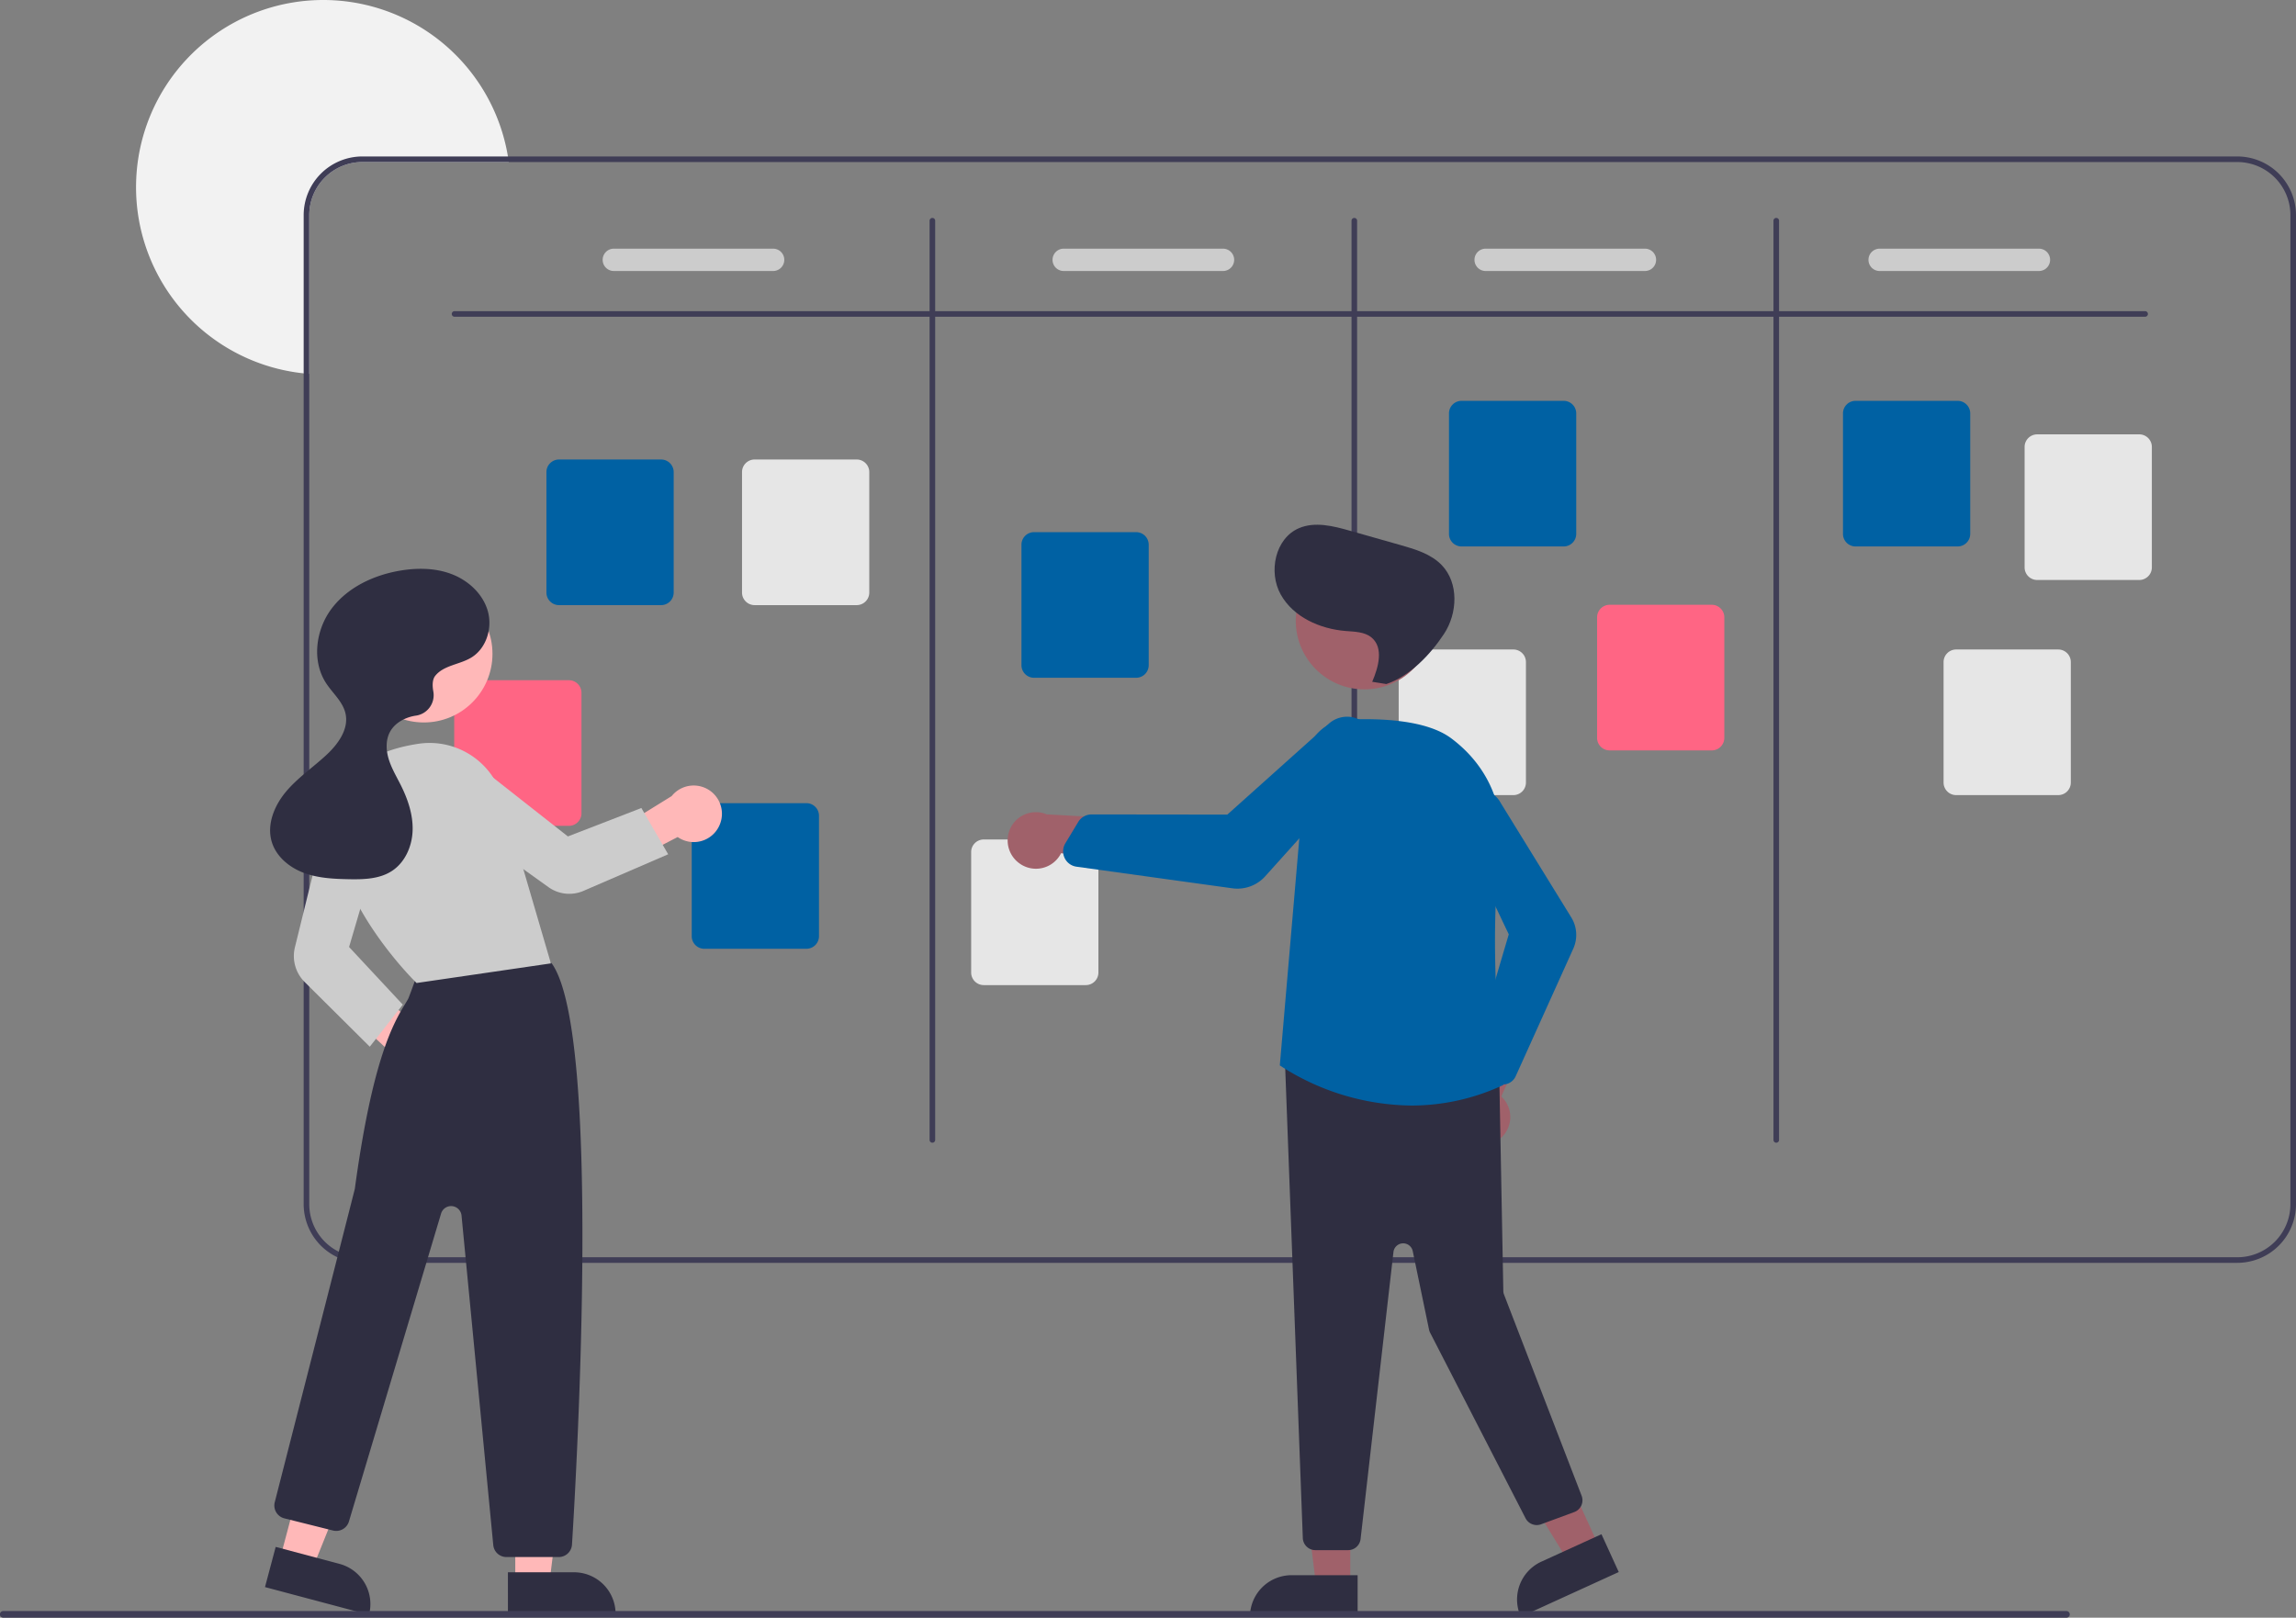 <svg xmlns="http://www.w3.org/2000/svg" id="afc98551-3d88-4acb-87ed-36f06011ac7a" data-name="Layer 1" width="821.676" height="579.01" viewBox="0 0 821.676 579.01"><rect x="0" y="0" width="821.676" height="579.01" fill="#808080" stroke="none"/><path d="M371.238 218.495h-52.4a19.017 19.017.0 00-19 19v56.81c-.67-.04-1.34-.1-2-.18a66.999 66.999.0 1173.1-77.63C371.048 217.155 371.148 217.825 371.238 218.495z" transform="translate(-189.162 -160.495)" fill="#f2f2f2"/><path d="M989.838 216.495h-671a21.023 21.023.0 00-21 21v354a21.023 21.023.0 0021 21h671a21.023 21.023.0 0021-21v-354A21.023 21.023.0 00989.838 216.495zm19 375a19.017 19.017.0 01-19 19h-671a19.017 19.017.0 01-19-19v-354a19.017 19.017.0 0119-19h671a19.017 19.017.0 0119 19z" transform="translate(-189.162 -160.495)" fill="#3f3d56"/><path d="M956.838 273.865h-605a1 1 0 010-2h605a1 1 0 010 2z" transform="translate(-189.162 -160.495)" fill="#3f3d56"/><path d="M522.838 569.495a1 1 0 01-1-1v-329a1 1 0 112 0v329a1 1.0.0 01-1 1z" transform="translate(-189.162 -160.495)" fill="#3f3d56"/><path d="M673.838 569.495a1 1 0 01-1-1v-329a1 1 0 112 0v329a1 1.0.0 01-1 1z" transform="translate(-189.162 -160.495)" fill="#3f3d56"/><path d="M824.838 569.495a1 1 0 01-1-1v-329a1 1 0 112 0v329a1 1.0.0 01-1 1z" transform="translate(-189.162 -160.495)" fill="#3f3d56"/><path d="M425.754 377.083h-36.54a4.505 4.505.0 01-4.5-4.5V329.463a4.505 4.505.0 014.5-4.5h36.54a4.505 4.505.0 014.5 4.5v43.12A4.505 4.505.0 01425.754 377.083z" transform="translate(-189.162 -160.495)" fill="#0061a3"/><path d="M477.754 500.083h-36.54a4.505 4.505.0 01-4.5-4.5V452.463a4.505 4.505.0 014.5-4.5h36.54a4.505 4.505.0 014.5 4.5v43.12A4.505 4.505.0 01477.754 500.083z" transform="translate(-189.162 -160.495)" fill="#0061a3"/><path d="M595.754 403.083h-36.54a4.505 4.505.0 01-4.5-4.5V355.463a4.505 4.505.0 014.5-4.5h36.54a4.505 4.505.0 014.5 4.5v43.12A4.505 4.505.0 01595.754 403.083z" transform="translate(-189.162 -160.495)" fill="#0061a3"/><path d="M748.754 356.083h-36.54a4.505 4.505.0 01-4.5-4.5V308.463a4.505 4.505.0 014.5-4.5h36.54a4.505 4.505.0 014.5 4.5v43.12A4.505 4.505.0 01748.754 356.083z" transform="translate(-189.162 -160.495)" fill="#0061a3"/><path d="M889.754 356.083h-36.54a4.505 4.505.0 01-4.5-4.5V308.463a4.505 4.505.0 014.5-4.5h36.54a4.505 4.505.0 014.5 4.5v43.12A4.505 4.505.0 01889.754 356.083z" transform="translate(-189.162 -160.495)" fill="#0061a3"/><path d="M954.754 368.083h-36.54a4.505 4.505.0 01-4.5-4.5V320.463a4.505 4.505.0 014.5-4.5h36.54a4.505 4.505.0 014.5 4.5v43.12A4.505 4.505.0 01954.754 368.083z" transform="translate(-189.162 -160.495)" fill="#e6e6e6"/><path d="M925.754 445.083h-36.54a4.505 4.505.0 01-4.5-4.5V397.463a4.505 4.505.0 014.5-4.5h36.54a4.505 4.505.0 014.5 4.5v43.12A4.505 4.505.0 01925.754 445.083z" transform="translate(-189.162 -160.495)" fill="#e6e6e6"/><path d="M801.754 429.083h-36.54a4.505 4.505.0 01-4.5-4.5V381.463a4.505 4.505.0 014.5-4.5h36.54a4.505 4.505.0 014.5 4.5v43.12A4.505 4.505.0 01801.754 429.083z" transform="translate(-189.162 -160.495)" fill="#ff6584"/><path d="M730.754 445.083h-36.54a4.505 4.505.0 01-4.5-4.5V397.463a4.505 4.505.0 014.5-4.5h36.54a4.505 4.505.0 014.5 4.5v43.12A4.505 4.505.0 01730.754 445.083z" transform="translate(-189.162 -160.495)" fill="#e6e6e6"/><path d="M577.754 513.083h-36.54a4.505 4.505.0 01-4.5-4.5V465.463a4.505 4.505.0 014.5-4.5h36.54a4.505 4.505.0 014.5 4.5v43.12A4.505 4.505.0 01577.754 513.083z" transform="translate(-189.162 -160.495)" fill="#e6e6e6"/><path d="M392.754 456.083h-36.54a4.505 4.505.0 01-4.5-4.5V408.463a4.505 4.505.0 014.5-4.5h36.54a4.505 4.505.0 014.5 4.5v43.12A4.505 4.505.0 01392.754 456.083z" transform="translate(-189.162 -160.495)" fill="#ff6584"/><path d="M495.754 377.083h-36.54a4.505 4.505.0 01-4.5-4.5V329.463a4.505 4.505.0 014.5-4.5h36.54a4.505 4.505.0 014.5 4.5v43.12A4.505 4.505.0 01495.754 377.083z" transform="translate(-189.162 -160.495)" fill="#e6e6e6"/><path d="M465.838 257.495h-57a4 4 0 010-8h57a4 4 0 010 8z" transform="translate(-189.162 -160.495)" fill="#ccc"/><path d="M626.838 257.495h-57a4 4 0 010-8h57a4 4 0 010 8z" transform="translate(-189.162 -160.495)" fill="#ccc"/><path d="M777.838 257.495h-57a4 4 0 010-8h57a4 4 0 010 8z" transform="translate(-189.162 -160.495)" fill="#ccc"/><path d="M918.838 257.495h-57a4 4 0 010-8h57a4 4 0 010 8z" transform="translate(-189.162 -160.495)" fill="#ccc"/><path d="M338.171 550.387A10.056 10.056.0 01329.471 537.656L303.838 513.795l13.553-3.438 25.206 20.444a10.11 10.11.0 01-4.426 19.586z" transform="translate(-189.162 -160.495)" fill="#ffb8b8"/><polygon points="184.404 566.253 196.664 566.253 202.496 518.965 184.402 518.965 184.404 566.253" fill="#ffb8b8"/><path d="M370.939 723.245h38.531a0 0 0 010 0v14.887a0 0 0 010 0H385.826a14.887 14.887.0 01-14.887-14.887v0A0 0 0 01370.939 723.245z" transform="translate(591.28 1300.863) rotate(179.997)" fill="#2f2e41"/><polygon points="100.345 557.401 112.193 560.555 129.994 516.359 112.509 511.705 100.345 557.401" fill="#ffb8b8"/><path d="M285.307 718.541h38.531a0 0 0 010 0v14.887a0 0 0 010 0H300.194a14.887 14.887.0 01-14.887-14.887v0A0 0 0 01285.307 718.541z" transform="matrix(-0.966, -0.257, 0.257, -0.966, 222.996, 1345.388)" fill="#2f2e41"/><path d="M389.123 717.795H370.416a4.73 4.73.0 01-4.726-4.293L354.333 595.57a3.748 3.748.0 00-7.321-.715L314.039 705.055a4.742 4.742.0 01-5.7 3.246l-17.403-4.352a4.747 4.747.0 01-3.447-5.787c.284-1.11 28.411-111.028 28.656-112.158 6.373-46.968 13.997-59.554 18.093-66.314.339-.56.651-1.074.931-1.561.351-.608 2.512-6.645 3.884-10.564a4.79 4.79.0 012.435-2.978c17.211-8.802 37.347-2.709 43.109-.632a4.682 4.682.0 012.338 1.815c17.285 26.071 8.802 177.491 6.926 207.581A4.751 4.751.0 01389.123 717.795z" transform="translate(-189.162 -160.495)" fill="#2f2e41"/><circle cx="151.684" cy="234.024" r="24.561" fill="#ffb8b8"/><path d="M338.244 512.333l-.177-.171c-.331-.32-33.056-32.38-28.821-62.024 1.811-12.68 12.07-20.781 29.668-23.431a27.135 27.135.0 0130 19.121l17.4 59.484z" transform="translate(-189.162 -160.495)" fill="#ccc"/><path d="M321.495 535.136l-23.318-23.171a13.137 13.137.0 01-3.48-12.392l11.289-45.919A10.354 10.354.0 01319.165 446.254a10.411 10.411.0 016.809 12.794L314.09 499.444l19.218 20.637z" transform="translate(-189.162 -160.495)" fill="#ccc"/><path d="M446.566 456.058a10.056 10.056.0 01-14.884 4.029L400.553 476.221l1.376-13.706 27.597-17.079a10.11 10.11.0 0117.04 10.621z" transform="translate(-189.162 -160.495)" fill="#ffb8b8"/><path d="M428.283 466.26l-30.346 13.114a12.809 12.809.0 01-12.477-1.338l-38.589-27.649A10.355 10.355.0 01344.897 435.4a10.41 10.41.0 0114.409-1.568l33.088 26.042 26.3-10.175z" transform="translate(-189.162 -160.495)" fill="#ccc"/><path d="M344.918 402.39c3.03-3.796 8.691-4.001 12.853-6.505 5.452-3.28 7.706-10.611 5.949-16.726s-6.938-10.881-12.878-13.16-12.549-2.307-18.816-1.206c-9.33 1.64-18.516 5.995-24.207 13.569s-7.139 18.666-1.981 26.612c2.37 3.652 6.029 6.667 6.975 10.917 1.242 5.58-2.671 10.961-6.864 14.846-4.777 4.426-10.257 8.133-14.442 13.123s-6.976 11.806-5.066 18.032c1.6 5.216 6.256 9.059 11.361 10.984s10.666 2.203 16.121 2.309c5.297.104 10.924-.025 15.386-2.881 4.777-3.058 7.328-8.858 7.516-14.527s-1.706-11.223-4.245-16.294c-1.513-3.023-3.273-5.953-4.278-9.18s-1.18-6.89.431-9.863c1.693-3.125 5.117-5.009 8.604-5.694.181-.036.373-.067.573-.096a7.398 7.398.0 006.333-8.628C343.847 405.808 343.881 403.689 344.918 402.39z" transform="translate(-189.162 -160.495)" fill="#2f2e41"/><polygon points="483.229 567.3 470.969 567.3 465.137 520.012 483.231 520.013 483.229 567.3" fill="#a0616a"/><path d="M462.212 563.797h23.644a0 0 0 010 0v14.887a0 0 0 010 0H447.325a0 0 0 010 0v0A14.887 14.887.0 01462.212 563.797z" fill="#2f2e41"/><polygon points="572.184 553.413 561.033 558.506 536.079 517.917 552.538 510.399 572.184 553.413" fill="#a0616a"/><path d="M743.47 716.962h23.644a0 0 0 010 0v14.887a0 0 0 010 0H728.583a0 0 0 010 0v0a14.887 14.887.0 0114.887-14.887z" transform="translate(-422.528 215.688) rotate(-24.549)" fill="#2f2e41"/><path d="M725.643 568.352a10.056 10.056.0 00.801-15.399l14.412-32.7-18.309 3.103-10.879 30.577a10.11 10.11.0 0013.975 14.419z" transform="translate(-189.162 -160.495)" fill="#a0616a"/><path d="M671.609 715.327H659.897a4.517 4.517.0 01-4.488-4.174l-6.387-170.559a4.5 4.5.0 014.925-4.805l67.735 7.193a4.501 4.501.0 014.062 4.394l1.419 75.235a3.492 3.492.0 00.234 1.193l27.785 72.053a4.499 4.499.0 01-2.643 5.841l-11.868 4.373a4.501 4.501.0 01-5.557-2.164l-34.133-66.369a4.475 4.475.0 01-.404-1.143l-5.831-28.094a3.5 3.5.0 00-6.904.312L676.08 711.338A4.499 4.499.0 01671.609 715.327z" transform="translate(-189.162 -160.495)" fill="#2f2e41"/><circle cx="488.279" cy="222.178" r="24.561" fill="#a0616a"/><path d="M694.285 556.19a87.664 87.664.0 01-46.873-14.198l-.239-.165.025-.29 9.395-109.416a15.421 15.421.0 0114.599-14.062c12.176-.56 28.531.146 37.286 6.667 13.231 9.854 19.608 24.694 17.496 40.712-4.38 33.219.582 78.029 1.162 83.029l.042.36-.33.151A77.266 77.266.0 01694.285 556.19z" transform="translate(-189.162 -160.495)" fill="#0061a3"/><path d="M727.022 548.653a5.007 5.007.0 01-3.681-1.622l-5.373-5.861a5.026 5.026.0 01-1.109-4.795l12.251-41.464-18.64-39.144a8.832 8.832.0 01-.604-5.879 8.809 8.809.0 0116.313-2.084l25.295 41.042a11.951 11.951.0 01.72 11.198l-20.61 45.665a4.988 4.988.0 01-3.766 2.88A5.054 5.054.0 01727.022 548.653z" transform="translate(-189.162 -160.495)" fill="#0061a3"/><path d="M553.9 469.448a10.056 10.056.0 0014.999-3.578l35.438 4.596L596.192 453.778l-32.404-1.806a10.11 10.11.0 00-9.888 17.476z" transform="translate(-189.162 -160.495)" fill="#a0616a"/><path d="M632.011 478.562a13.425 13.425.0 01-1.845-.127l-55.751-7.732a5.541 5.541.0 01-4.251-3.111 5.657 5.657.0 01-.318-.829h-25e-5a5.564 5.564.0 01.575-4.432l4.614-7.649a5.584 5.584.0 014.756-2.686h.008l48.596.056 36.294-32.517a9.868 9.868.0 016.107-2.5 9.835 9.835.0 017.373 16.815L641.953 474.128A13.364 13.364.0 01632.011 478.562z" transform="translate(-189.162 -160.495)" fill="#0061a3"/><path d="M680.234 404.523c2.244-5.195 4.144-12.113-.161-15.785-2.497-2.13-6.094-2.135-9.365-2.4-9.217-.747-18.706-4.988-23.211-13.064s-1.989-20.084 6.51-23.728c5.729-2.456 12.297-.783 18.294.918l18.006 5.106c5.35 1.517 10.967 3.19 14.819 7.201 6.143 6.397 5.684 17.212.805 24.618s-12.226 15.131-20.638 17.943z" transform="translate(-189.162 -160.495)" fill="#2f2e41"/><path d="M928.647 739.505h-738.294a1.191 1.191.0 110-2.381h738.294a1.191 1.191.0 110 2.381z" transform="translate(-189.162 -160.495)" fill="#3f3d56"/></svg>